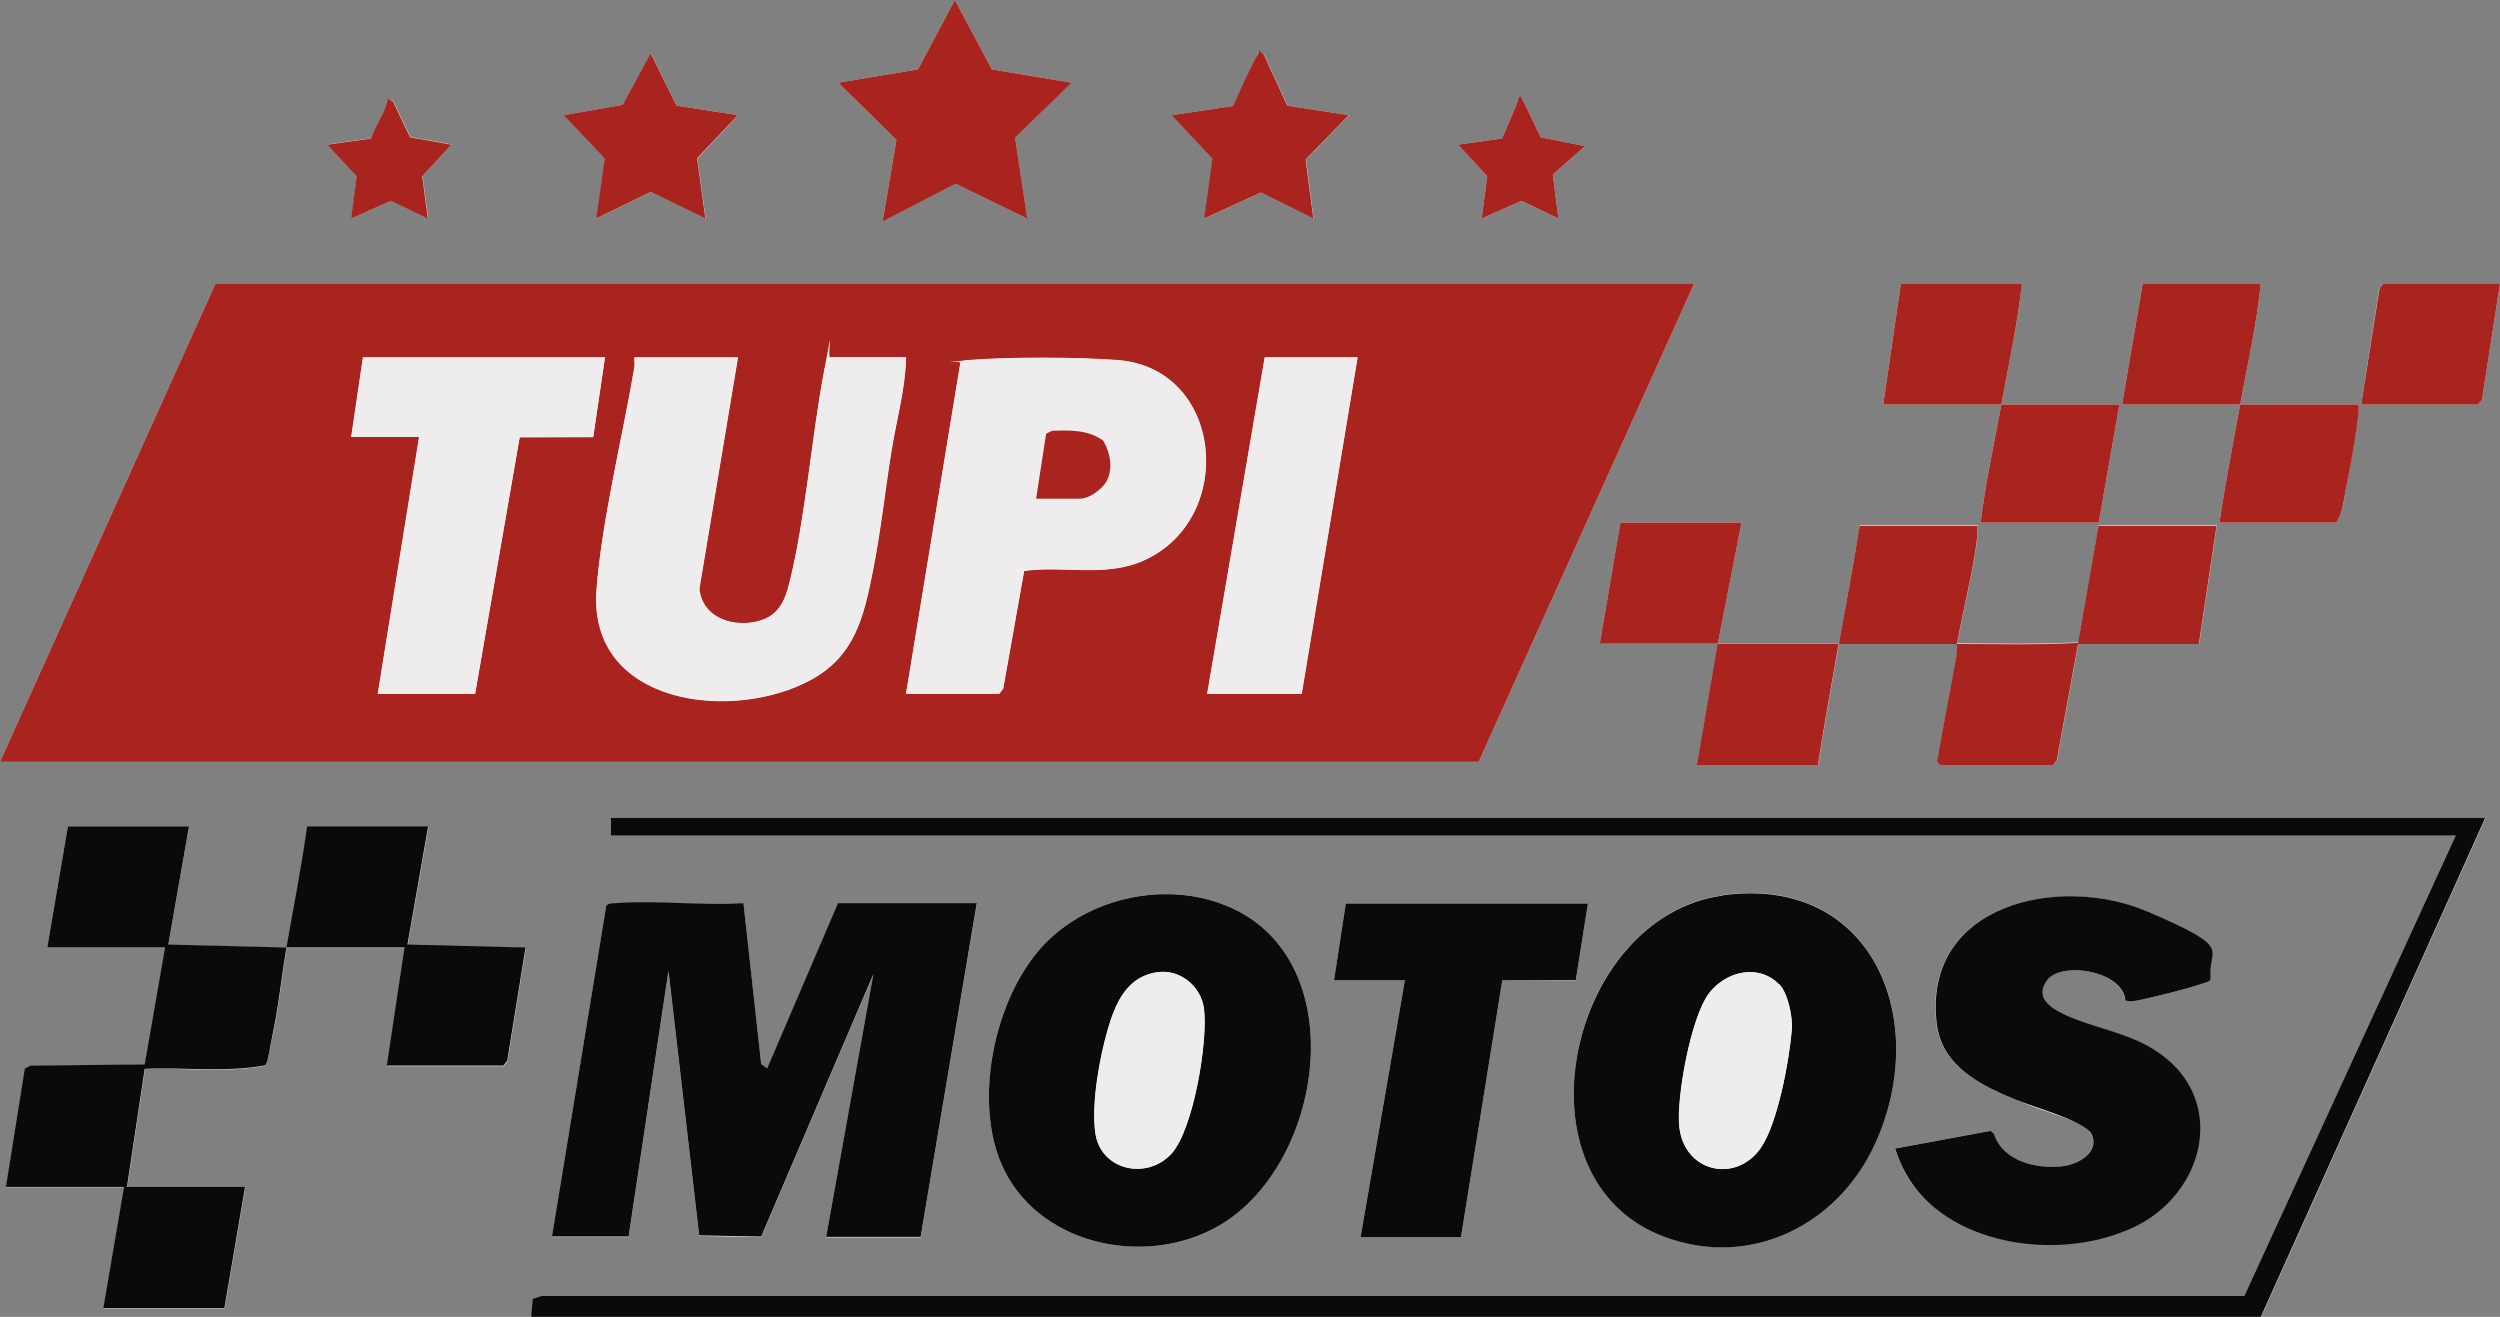 <svg xmlns="http://www.w3.org/2000/svg" id="Camada_1" viewBox="0 0 846.7 446"><rect x="0" y="0" width="846.7" height="446" fill="#808080" stroke="none"/><defs><style>      .st0 {        fill: #a9241f;      }      .st1 {        fill: #090a0b;      }      .st2 {        fill: #eeecec;      }    </style></defs><path class="st2" d="M362.9,28l-27-4.5-12.5-23.5-12.5,23.5-27,4.5,19.7,19.4-4.7,27.5,24.6-12.8,24.3,11.8-4-27.4,19-18.6ZM229.1,35.8l-8.6-17.8-9.5,17.5-20,3.5,13.9,14.7-2.9,20.3,18.5-9,18.5,9-2.8-20.3,13.8-14.7-20.8-3.2ZM427.8,18c-2.4-.5-1.6.2-2.2,1.3-3,5.1-5.4,11.2-7.9,16.6l-20.8,3.1,13.8,14.7-2.8,20.3,19.3-8.8,17.7,8.8-2.6-20,14.6-15-20.8-3.2-8.2-17.8ZM132.9,34c-2.5-.3-1.6,0-2,1.4-1.2,4.1-3.9,7.4-5.1,11.4l-14.8,2.1,9.9,10.7-1.9,14.3,13.5-6,12.5,6-1.9-14.3,9.9-10.7-14-2.5-6-12.5ZM515.8,34c-1.1-1.4-1.7,0-2.2,1.3-1.5,4-3.3,7.7-4.9,11.6l-14.9,2.1,9.9,10.7-1.9,14.3,13.5-6,12.5,6-1.9-14.9,10.9-9.6-15-3-6-12.5ZM573.8,96H73L0,258h500.8l73-162ZM677.8,137c2.5-13.6,5.5-27.2,7-41h-41l-6,41c13.3,0,26.7,0,40,0-2.4,13.3-5.4,26.6-7,40h40l7-40c-13.3,0-26.7,0-40,0ZM758.7,137c2.5-13.6,5.6-27.2,7-41h-40l-7,41c13.3,0,26.7,0,40,0-2.4,13.3-5.1,26.6-7,40h39.5c2.1-2.7,2.6-7.3,3.2-10.8.7-3.8,5.3-28.2,4.3-29.2-13.3,0-26.7,0-40,0ZM846.7,96h-39.5l-1.4,1.6-6.1,39.4h39.5l1.4-1.6,6.1-39.4ZM581.8,218l8-41h-41l-7,41c13.3,0,26.7,0,40,0l-7,41h41c2.1-13.7,4.6-27.4,7-41,13.3,0,26.7,0,40,0-.2,1,.1,2.2,0,3.4-2.1,11.9-4.5,23.7-6.5,35.6-.7.7.9,2,1.1,2h38l1.3-1.7,7.2-39.3h40.9s6-40.1,6-40.1h-40l-6.9,39.6c-13.6.8-27.4.4-41,.4,2.1-12.1,5.5-24.4,6.9-36.6.1-1.1.2-2.3,0-3.4h-39.9c-2.2,13.4-4.7,26.7-7,40-13.6,0-27.3,0-41,0ZM841.7,277H206.9v6h624.8l-71.6,155.9H183.4c0,0-3,1.1-3,1.1l-.4,6.1h585.8l76-169ZM97,321l-40-1,7-40H23l-7,41h40l-6.9,39.6-38.6.4-2,1-6.4,40.1h40l-7,41h41l7-41h-40l6-40c13.5-.6,27.6,1.4,40.8-1.2.7-.6,2.7-11.3,3.1-13.4,1.7-8.7,2.6-17.7,4.1-26.4h40s-6,40-6,40h39.5l1.3-1.7,6.2-38.3-40-1,7-40h-41c-1.9,13.7-4.6,27.4-7,41ZM355.2,318.3c-17.7,16.9-25.7,52.6-16.3,75.3,11.6,28.1,49.2,36.2,74.3,21.3,35.9-21.2,45.5-91.8,1-108.6-19.7-7.5-43.8-2.5-59,12ZM583.5,303.2c-52.3,7-72,95.9-20,115.5,29.3,11.1,58.7-3.6,71.4-31.1,19.2-41.4,0-91.4-51.4-84.5ZM719.8,338.9c1.4.2,2.8.1,4.2-.1,6.2-1.3,16.3-3.8,22.2-5.8,1-.3,2-.3,2.4-1.6-1.3-10.6-11.9-18.6-21.2-22.6-29.9-12.8-76.2-2.6-71.6,37.6,1.7,14.8,14.8,21,26.9,26.1s23.3,7.2,25.5,11.5c3.2,6.2-4.6,10.5-10,11-8.9.9-20-1.7-23-11l-1.1-1-32.4,6c1.2,2.9,2.3,5.9,3.8,8.7,13.3,23.6,52.8,28.7,75.9,18.5s33.9-45,7.6-61c-9.9-6-22.8-7.5-32.2-12.8s-7-5.7-3.6-10.4c4.9-6.6,25.9-3.2,26.5,6.9ZM186.9,419h26l13.5-90,10.4,89.6,21,.4,38-88.9-16,89h32l19-113h-47l-24,56-2-1.5-6-54.5c-14.1.9-29.5-1.1-43.5,0-1.1,0-2.2,0-3,1l-18.4,112.1ZM537.8,306h-82l-4,26h24l-15,87h34l14-87h24.9c0-.1,4.1-26,4.1-26Z"></path><path class="st0" d="M573.8,96l-73,162H0L73,96h500.8ZM204.9,121h-82l-4,27h23l-14,87h33l15.1-86.9h24.9c0-.1,4-27.1,4-27.1ZM249.9,121h-35c0,1.1.1,2.3,0,3.4-4,23.6-11.1,51.8-12.8,75.2-3,39.1,45.9,45.1,72.6,30.6,14.9-8.1,17.9-21.3,21-37,2.7-13.4,4.1-27.2,6.3-40.7,1.7-10.5,4.7-20.9,4.9-31.6h-25.5c-1.5,1.3-2.1,3.6-2.4,5.6-4.2,22.5-6.1,48.6-11.5,70.5-1.8,7.3-4.4,12.3-12.3,13.7s-17.4-2-18.3-11.3l13.1-78.5ZM459.8,121h-31.5l-19.5,114h32l19-114ZM306.9,235h31.5l1.3-1.7,7.1-39.9c13-1.8,26.7,1.9,39-2.9,33.2-13.1,29.2-65.8-7.5-68.5-13.7-1-36.4-1.1-50.1,0s-2.2,0-3,1l-18.4,112.1Z"></path><path class="st1" d="M186.9,419l18.4-112.1c.8-1.1,1.9-.9,3-1,14-1.1,29.4.9,43.5,0l6,54.5,2,1.5,24-56h47l-19,113h-32l16-89-38,88.9-21-.4-10.4-89.6-13.5,90h-26Z"></path><polygon class="st1" points="841.7 277 765.7 446 179.9 446 180.4 439.9 183.4 438.9 760.1 438.9 831.7 283 206.9 283 206.9 277 841.7 277"></polygon><path class="st1" d="M355.2,318.3c15.2-14.5,39.3-19.5,59-12,44.5,16.8,34.9,87.4-1,108.6-25.2,14.9-62.7,6.8-74.3-21.3-9.4-22.7-1.4-58.4,16.3-75.3ZM392.6,329.2c-10.8,1.1-14.8,10.3-17.5,19.6-2.8,9.7-5.5,24.7-4.2,34.7,1.7,13,17.7,16.3,25.9,7.1,7.4-8.3,12.3-38,10.9-49-1-7.4-7.7-13.1-15.2-12.4Z"></path><path class="st1" d="M583.5,303.2c51.3-6.9,70.6,43,51.4,84.5-12.7,27.4-42.2,42.1-71.4,31.1-52-19.6-32.3-108.5,20-115.5ZM602.5,333.3c-7.1-7.1-18.2-4.2-23.7,3.2-6.1,8.1-11,35-10,45,1.6,15.5,19,19.4,27.5,7.4,5.8-8.2,9.8-30.2,10.6-40.4.3-4.2-1.4-12.3-4.3-15.2Z"></path><path class="st1" d="M719.8,338.9c-.6-10.1-21.7-13.5-26.5-6.9-3.5,4.7-.7,8,3.6,10.4,9.5,5.3,22.3,6.7,32.2,12.8,26.2,16,18.1,49.7-7.6,61s-62.6,5.1-75.9-18.5c-1.6-2.8-2.7-5.7-3.8-8.7l32.4-6,1.1,1c3,9.3,14.1,11.9,23,11,5.4-.5,13.1-4.8,10-11-2.2-4.3-20.2-9.3-25.5-11.5-12.1-5-25.2-11.3-26.9-26.1-4.6-40.3,41.7-50.5,71.6-37.6s20,12,21.2,22.6c-.4,1.3-1.4,1.2-2.4,1.6-5.9,2-16,4.5-22.2,5.8-1.4.3-2.8.4-4.2.1Z"></path><path class="st1" d="M97,321c-1.5,8.7-2.4,17.7-4.1,26.4s-2.3,12.9-3.1,13.4c-13.2,2.5-27.3.6-40.8,1.2l-6,40h40l-7,41h-41l7-41H2l6.4-40.1,2-1,38.6-.4,6.9-39.6H16l7-41h41l-7,40,40,1c2.4-13.6,5.1-27.3,7-41h41l-7,40,40,1-6.2,38.3-1.3,1.7h-39.5l6-40h-40Z"></path><polygon class="st1" points="537.8 306 533.7 331.9 508.8 332 494.8 419 460.8 419 475.8 332 451.8 332 455.8 306 537.8 306"></polygon><polygon class="st0" points="362.9 28 343.8 46.6 347.9 74 323.6 62.2 298.9 75 303.6 47.4 283.9 28 310.9 23.5 323.4 0 335.9 23.5 362.9 28"></polygon><path class="st0" d="M581.8,218c-13.3,0-26.7,0-40,0l7-41h41l-8,41c13.6,0,27.3,0,41,0,2.4-13.3,4.9-26.6,7-39.9h39.9c.2,1.1,0,2.2,0,3.4-1.4,12.2-4.8,24.5-6.9,36.6,13.6,0,27.5.4,41-.4l6.9-39.6h40l-6,40h-40.9s-7.2,39.3-7.2,39.3l-1.3,1.7h-38c-.2,0-1.8-1.3-1.1-2,2-11.9,4.4-23.7,6.5-35.6.2-1.2,0-2.4,0-3.4-13.3,0-26.7,0-40,0-2.4,13.6-4.9,27.3-7,41h-41l7-41Z"></path><path class="st0" d="M677.8,137c-13.3,0-26.7,0-40,0l6-41h41c-1.5,13.8-4.5,27.4-7,41,13.3,0,26.7,0,40,0l-7,40h-40c1.6-13.4,4.6-26.7,7-40Z"></path><polygon class="st0" points="846.7 96 840.6 135.4 839.2 137 799.7 137 805.9 97.6 807.2 96 846.7 96"></polygon><path class="st0" d="M758.7,137c-13.3,0-26.7,0-40,0l7-41h40c-1.4,13.8-4.5,27.4-7,41,13.3,0,26.7,0,40,0,1.1,1-3.5,25.5-4.3,29.2-.7,3.5-1.1,8.1-3.2,10.8h-39.5c1.9-13.4,4.6-26.7,7-40Z"></path><path class="st0" d="M427.8,18l8.2,17.8,20.8,3.2-14.6,15,2.6,20-17.7-8.8-19.3,8.8,2.8-20.3-13.8-14.7,20.8-3.1c2.5-5.4,5-11.5,7.9-16.6s-.2-1.7,2.2-1.3Z"></path><polygon class="st0" points="229.1 35.8 249.9 39 236.1 53.6 238.9 74 220.4 65 201.9 74 204.8 53.7 190.9 39 210.9 35.5 220.4 18 229.1 35.8"></polygon><path class="st0" d="M515.8,34l6,12.5,15,3-10.9,9.6,1.9,14.9-12.5-6-13.5,6,1.9-14.3-9.9-10.7,14.9-2.1c1.6-3.9,3.4-7.6,4.9-11.6s1.1-2.6,2.2-1.3Z"></path><path class="st0" d="M132.9,34l6,12.5,14,2.5-9.9,10.7,1.9,14.3-12.5-6-13.5,6,1.9-14.3-9.9-10.7,14.8-2.1c1.2-4,3.9-7.4,5.1-11.4s-.4-1.7,2-1.4Z"></path><path class="st2" d="M249.9,121l-13.1,78.5c.9,9.3,10,12.8,18.3,11.3s10.5-6.4,12.3-13.7c5.4-21.9,7.3-47.9,11.5-70.5s.9-4.3,2.4-5.6h25.5c-.2,10.6-3.2,21.1-4.9,31.6-2.2,13.5-3.7,27.2-6.3,40.7-3.1,15.6-6.1,28.9-21,37-26.7,14.5-75.6,8.5-72.6-30.6,1.8-23.4,8.8-51.6,12.8-75.2.2-1.1.1-2.3,0-3.4h35Z"></path><path class="st2" d="M306.9,235l18.4-112.1c.8-1.1,1.9-.9,3-1,13.6-1.1,36.4-1,50.1,0,36.7,2.7,40.6,55.5,7.5,68.5-12.4,4.9-26.1,1.1-39,2.9l-7.1,39.9-1.3,1.7h-31.5ZM350.9,169h14.5c.8,0,7-3.1,8-4,4.1-4.1,3.1-11.1.3-15.7-5.1-3.6-11.2-3.4-17.3-3.3l-2,1-3.4,22.1Z"></path><polygon class="st2" points="204.9 121 200.9 148 176 148.1 160.9 235 128 235 142 148 119 148 123 121 204.9 121"></polygon><polygon class="st2" points="459.8 121 440.9 235 408.9 235 428.4 121 459.8 121"></polygon><path class="st2" d="M392.6,329.2c7.4-.8,14.2,5,15.2,12.4,1.4,10.9-3.5,40.6-10.9,49-8.3,9.3-24.3,5.9-25.9-7.1-1.3-9.9,1.4-25,4.2-34.7,2.6-9.3,6.7-18.5,17.5-19.6Z"></path><path class="st2" d="M602.5,333.3c3,3,4.6,11.1,4.3,15.2-.7,10.2-4.8,32.3-10.6,40.4-8.5,12-25.9,8.1-27.5-7.4-1-10,4-37,10-45,5.6-7.4,16.6-10.3,23.7-3.2Z"></path><path class="st0" d="M350.9,169l3.4-22.1,2-1c6.1-.2,12.1-.4,17.3,3.3,2.8,4.6,3.8,11.6-.3,15.7s-7.2,4-8,4h-14.5Z"></path></svg>